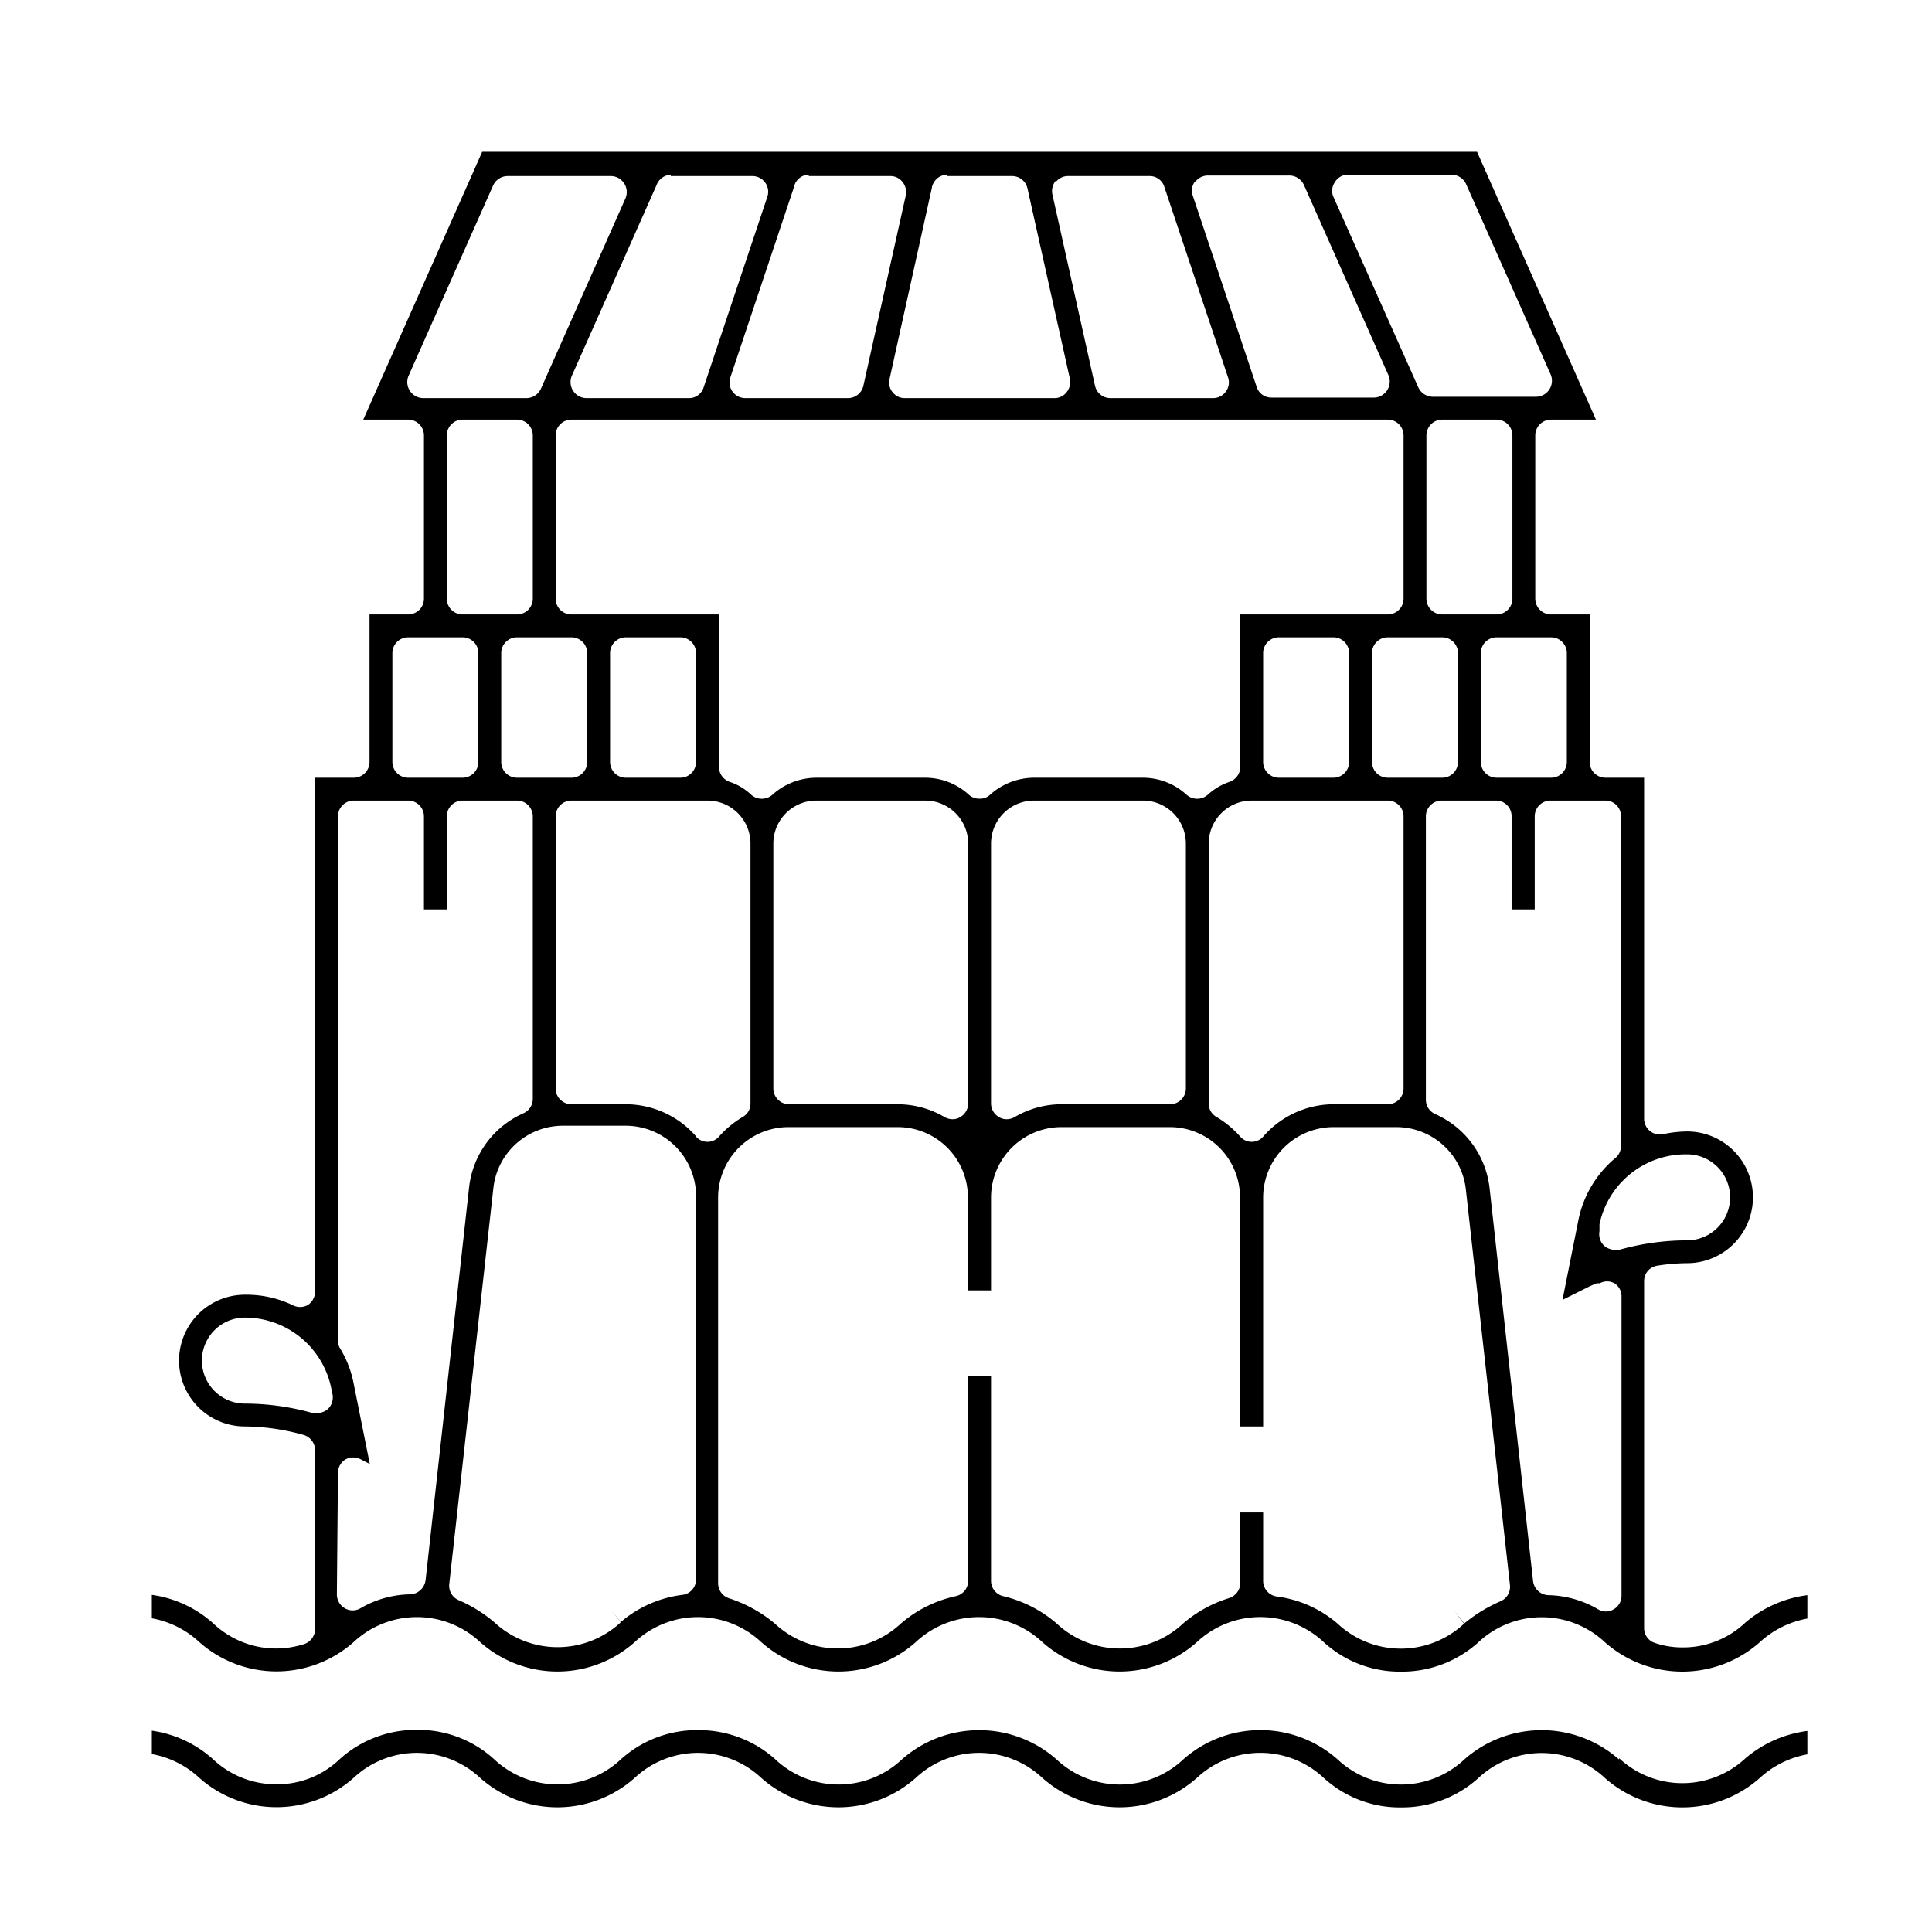 <svg id="Calque_1" data-name="Calque 1" xmlns="http://www.w3.org/2000/svg" viewBox="0 0 71 70"><title>activités-12-aquatique</title><path d="M5.58,58.61v.86a3.46,3.46,0,0,1,1.74.87,4.27,4.27,0,0,0,5.68,0,3.4,3.4,0,0,1,4.64,0,4.27,4.27,0,0,0,5.69,0,3.4,3.4,0,0,1,4.64,0,4.27,4.27,0,0,0,5.69,0,3.4,3.4,0,0,1,4.64,0,4.27,4.27,0,0,0,5.69,0,3.41,3.41,0,0,1,4.65,0,4.13,4.13,0,0,0,2.84,1.09,4.18,4.18,0,0,0,2.85-1.08,3.4,3.4,0,0,1,4.65,0,4.29,4.29,0,0,0,5.69,0,3.5,3.5,0,0,1,1.75-.87v-.86a4.37,4.37,0,0,0-2.27,1h0a3.32,3.32,0,0,1-2.32.92,3.12,3.12,0,0,1-1-.16.57.57,0,0,1-.41-.54V47.08a.57.57,0,0,1,.5-.57A7.24,7.24,0,0,1,62,46.42a2.42,2.42,0,0,0,0-4.84,4.31,4.31,0,0,0-.88.1.58.58,0,0,1-.7-.56V28.58H59a.58.58,0,0,1-.58-.58V22.58H57a.58.58,0,0,1-.58-.58V16a.58.58,0,0,1,.58-.58h1.65L54.28,5.58H17.72l-4.37,9.84H15a.58.58,0,0,1,.58.58v6a.58.58,0,0,1-.58.58H13.58V28a.58.58,0,0,1-.58.58H11.58V47.47a.6.6,0,0,1-.27.49.59.59,0,0,1-.56,0A3.94,3.94,0,0,0,9,47.58a2.42,2.42,0,1,0,0,4.84,8.15,8.15,0,0,1,2.15.31.59.59,0,0,1,.43.56v6.58a.59.59,0,0,1-.41.55,3.44,3.44,0,0,1-1,.16,3.36,3.36,0,0,1-2.32-.91A4.23,4.23,0,0,0,5.58,58.61Zm20-.57a.57.57,0,0,1-.51.57,4.3,4.3,0,0,0-2.26,1h0l-.35-.45.35.46a3.41,3.41,0,0,1-4.64,0,5.15,5.15,0,0,0-1.3-.81.58.58,0,0,1-.36-.6l1.62-14.54a2.57,2.57,0,0,1,2.56-2.3H23A2.59,2.59,0,0,1,25.58,44Zm0-16.28A3.44,3.44,0,0,0,23,40.58H21a.58.58,0,0,1-.58-.58V30a.58.58,0,0,1,.58-.58h5A1.58,1.58,0,0,1,27.58,31v9.56a.56.56,0,0,1-.29.49,3.66,3.66,0,0,0-.86.71.56.56,0,0,1-.86,0ZM18.42,24a.58.58,0,0,1,.58-.58h2a.58.58,0,0,1,.58.58v4a.58.58,0,0,1-.58.58H19a.58.58,0,0,1-.58-.58ZM17,22.58a.58.58,0,0,1-.58-.58V16a.58.58,0,0,1,.58-.58h2a.58.58,0,0,1,.58.58v6a.58.58,0,0,1-.58.58Zm36,.84a.58.58,0,0,1,.58.58v4a.58.58,0,0,1-.58.58H51a.58.58,0,0,1-.58-.58V24a.58.58,0,0,1,.58-.58ZM52.42,22V16a.58.58,0,0,1,.58-.58h2a.58.58,0,0,1,.58.58v6a.58.58,0,0,1-.58.58H53A.58.58,0,0,1,52.42,22ZM51,29.42a.58.58,0,0,1,.58.58V40a.58.58,0,0,1-.58.58H49a3.44,3.44,0,0,0-2.57,1.18.56.56,0,0,1-.86,0,3.66,3.66,0,0,0-.86-.71.56.56,0,0,1-.29-.49V31A1.58,1.58,0,0,1,46,29.42ZM46.42,28V24a.58.58,0,0,1,.58-.58h2a.58.58,0,0,1,.58.58v4a.58.58,0,0,1-.58.58H47A.58.58,0,0,1,46.42,28Zm5.16-6a.58.58,0,0,1-.58.58H45.58v5.6a.59.59,0,0,1-.39.55,2.23,2.23,0,0,0-.81.48.59.59,0,0,1-.77,0A2.38,2.38,0,0,0,42,28.58H38a2.43,2.43,0,0,0-1.62.63.53.53,0,0,1-.38.14.57.57,0,0,1-.39-.14A2.38,2.38,0,0,0,34,28.58H30a2.43,2.43,0,0,0-1.62.63.59.59,0,0,1-.77,0,2.11,2.11,0,0,0-.8-.48.59.59,0,0,1-.39-.55v-5.6H21a.58.58,0,0,1-.58-.58V16a.58.58,0,0,1,.58-.58H51a.58.58,0,0,1,.58.58Zm-8,9v9a.58.58,0,0,1-.58.58H39a3.42,3.42,0,0,0-1.71.47.6.6,0,0,1-.29.08.51.51,0,0,1-.29-.08.58.58,0,0,1-.29-.49V31A1.58,1.58,0,0,1,38,29.42h4A1.58,1.58,0,0,1,43.58,31Zm-8,0v9.56a.58.58,0,0,1-.29.49.51.51,0,0,1-.29.08.6.6,0,0,1-.29-.08A3.42,3.42,0,0,0,33,40.58H29a.58.58,0,0,1-.58-.58V31A1.58,1.58,0,0,1,30,29.42h4A1.58,1.58,0,0,1,35.58,31Zm-10-7v4a.58.58,0,0,1-.58.58H23a.58.58,0,0,1-.58-.58V24a.58.58,0,0,1,.58-.58h2A.58.58,0,0,1,25.58,24ZM55.13,58.85a5.5,5.5,0,0,0-1.32.81h0l-.35-.45.34.46a3.4,3.4,0,0,1-4.64,0,4.27,4.27,0,0,0-2.23-1,.58.58,0,0,1-.51-.57V55.58h-.84v2.6a.59.59,0,0,1-.42.55,4.72,4.72,0,0,0-1.68.93,3.4,3.4,0,0,1-4.65,0,4.64,4.64,0,0,0-1.95-1,.58.58,0,0,1-.46-.56V50.58h-.84V58.1a.58.58,0,0,1-.47.56,4.56,4.56,0,0,0-2,1,3.39,3.39,0,0,1-4.64,0,5.06,5.06,0,0,0-1.66-.92.58.58,0,0,1-.42-.55V44A2.59,2.59,0,0,1,29,41.42h4A2.58,2.58,0,0,1,35.57,44v3.42h.85V44A2.59,2.59,0,0,1,39,41.42h4A2.58,2.58,0,0,1,45.57,44v8.42h.85V44A2.59,2.59,0,0,1,49,41.42h2.31a2.57,2.57,0,0,1,2.56,2.3l1.62,14.53A.58.58,0,0,1,55.13,58.85ZM62,42.42a1.58,1.58,0,0,1,0,3.16,9.26,9.26,0,0,0-2.5.35.41.41,0,0,1-.16,0,.63.63,0,0,1-.39-.15.6.6,0,0,1-.17-.54l0-.25A3.24,3.24,0,0,1,62,42.42Zm-3-13a.57.57,0,0,1,.57.58V42.11a.57.57,0,0,1-.2.44A4,4,0,0,0,58,44.86l-.58,2.91,1-.5.25-.11.12,0a.55.55,0,0,1,.54,0,.56.56,0,0,1,.26.48v11a.57.57,0,0,1-.29.5.54.54,0,0,1-.28.08.6.6,0,0,1-.29-.08,3.76,3.76,0,0,0-1.84-.52.59.59,0,0,1-.55-.51l-1.6-14.46a3.39,3.39,0,0,0-2-2.71.58.58,0,0,1-.34-.52V30a.58.58,0,0,1,.58-.58h2a.57.57,0,0,1,.57.58v3.42h.85V30a.58.58,0,0,1,.58-.58Zm-2-6a.58.58,0,0,1,.58.58v4a.58.58,0,0,1-.58.58H55a.58.58,0,0,1-.58-.58V24a.58.58,0,0,1,.58-.58ZM49.06,6.69a.55.55,0,0,1,.48-.27h3.81a.59.59,0,0,1,.53.35l3.11,7a.59.59,0,0,1-.53.81H52.65a.59.59,0,0,1-.53-.35L49,7.23A.55.55,0,0,1,49.06,6.69Zm-5.14,0a.58.58,0,0,1,.47-.24h3a.59.59,0,0,1,.53.35l3.11,7a.59.59,0,0,1-.53.81H46.72a.56.56,0,0,1-.54-.4l-2.34-7A.57.57,0,0,1,43.92,6.66Zm-5.12,0a.56.56,0,0,1,.45-.22h3a.56.56,0,0,1,.54.4l2.34,7a.57.57,0,0,1-.08.52.58.58,0,0,1-.47.24H40.8a.58.58,0,0,1-.56-.46l-1.56-7A.6.6,0,0,1,38.8,6.64Zm-4-.22h2.4a.58.58,0,0,1,.56.46l1.56,7a.6.6,0,0,1-.12.48.56.56,0,0,1-.45.22h-5.5a.56.56,0,0,1-.45-.22.56.56,0,0,1-.11-.48l1.55-7A.58.58,0,0,1,34.8,6.42Zm-5.08,0h3a.56.56,0,0,1,.45.22.6.6,0,0,1,.12.48l-1.56,7a.58.58,0,0,1-.56.46H27.39a.58.58,0,0,1-.47-.24.57.57,0,0,1-.08-.52l2.34-7A.56.56,0,0,1,29.72,6.42Zm-5.07,0h3a.58.58,0,0,1,.47.24.57.57,0,0,1,.08.52l-2.34,7a.56.56,0,0,1-.54.4H21.54a.59.59,0,0,1-.53-.81l3.11-7A.59.59,0,0,1,24.65,6.42Zm-9.11,8.16a.59.59,0,0,1-.53-.81l3.11-7a.59.59,0,0,1,.53-.35h3.81a.59.59,0,0,1,.53.81l-3.11,7a.59.59,0,0,1-.53.35ZM14.42,24a.58.58,0,0,1,.58-.58h2a.58.58,0,0,1,.58.58v4a.58.58,0,0,1-.58.58H15a.58.58,0,0,1-.58-.58Zm-2,30.12a.58.58,0,0,1,.28-.49.59.59,0,0,1,.56,0l.33.17L13,50.86a3.91,3.91,0,0,0-.49-1.29.52.52,0,0,1-.09-.29V30a.58.58,0,0,1,.58-.58h2a.58.58,0,0,1,.58.58v3.42h.84V30a.58.58,0,0,1,.58-.58h2a.58.58,0,0,1,.58.58V40.39a.58.58,0,0,1-.34.52,3.39,3.39,0,0,0-2,2.71l-1.6,14.45a.6.6,0,0,1-.55.52,3.72,3.72,0,0,0-1.84.51.57.57,0,0,1-.58,0,.59.59,0,0,1-.29-.5Zm-.92-2.19A9.26,9.26,0,0,0,9,51.58a1.58,1.58,0,0,1,0-3.16A3.24,3.24,0,0,1,12.17,51l.05.24a.6.6,0,0,1-.17.54.63.63,0,0,1-.39.15A.41.41,0,0,1,11.5,51.93Z"/><path d="M59.5,64.66a4.29,4.29,0,0,0-5.69,0,3.4,3.4,0,0,1-4.65,0,4.27,4.27,0,0,0-5.68,0,3.4,3.4,0,0,1-4.65,0,4.29,4.29,0,0,0-5.69,0,3.39,3.39,0,0,1-4.64,0,4.2,4.2,0,0,0-2.85-1.08,4.15,4.15,0,0,0-2.84,1.08,3.4,3.4,0,0,1-4.64,0,4.13,4.13,0,0,0-2.84-1.09,4.18,4.18,0,0,0-2.85,1.08,3.3,3.3,0,0,1-2.32.92,3.36,3.36,0,0,1-2.32-.91,4.23,4.23,0,0,0-2.26-1.06v.86a3.46,3.46,0,0,1,1.74.87,4.27,4.27,0,0,0,5.68,0,3.4,3.4,0,0,1,4.64,0,4.27,4.27,0,0,0,5.69,0,3.4,3.4,0,0,1,4.64,0,4.27,4.27,0,0,0,5.69,0,3.4,3.4,0,0,1,4.64,0,4.27,4.27,0,0,0,5.69,0,3.41,3.41,0,0,1,4.65,0,4.13,4.13,0,0,0,2.84,1.09,4.18,4.18,0,0,0,2.85-1.08,3.4,3.4,0,0,1,4.65,0,4.29,4.29,0,0,0,5.69,0,3.5,3.5,0,0,1,1.75-.87v-.86a4.37,4.37,0,0,0-2.27,1,3.4,3.4,0,0,1-4.65,0Z"/></svg>